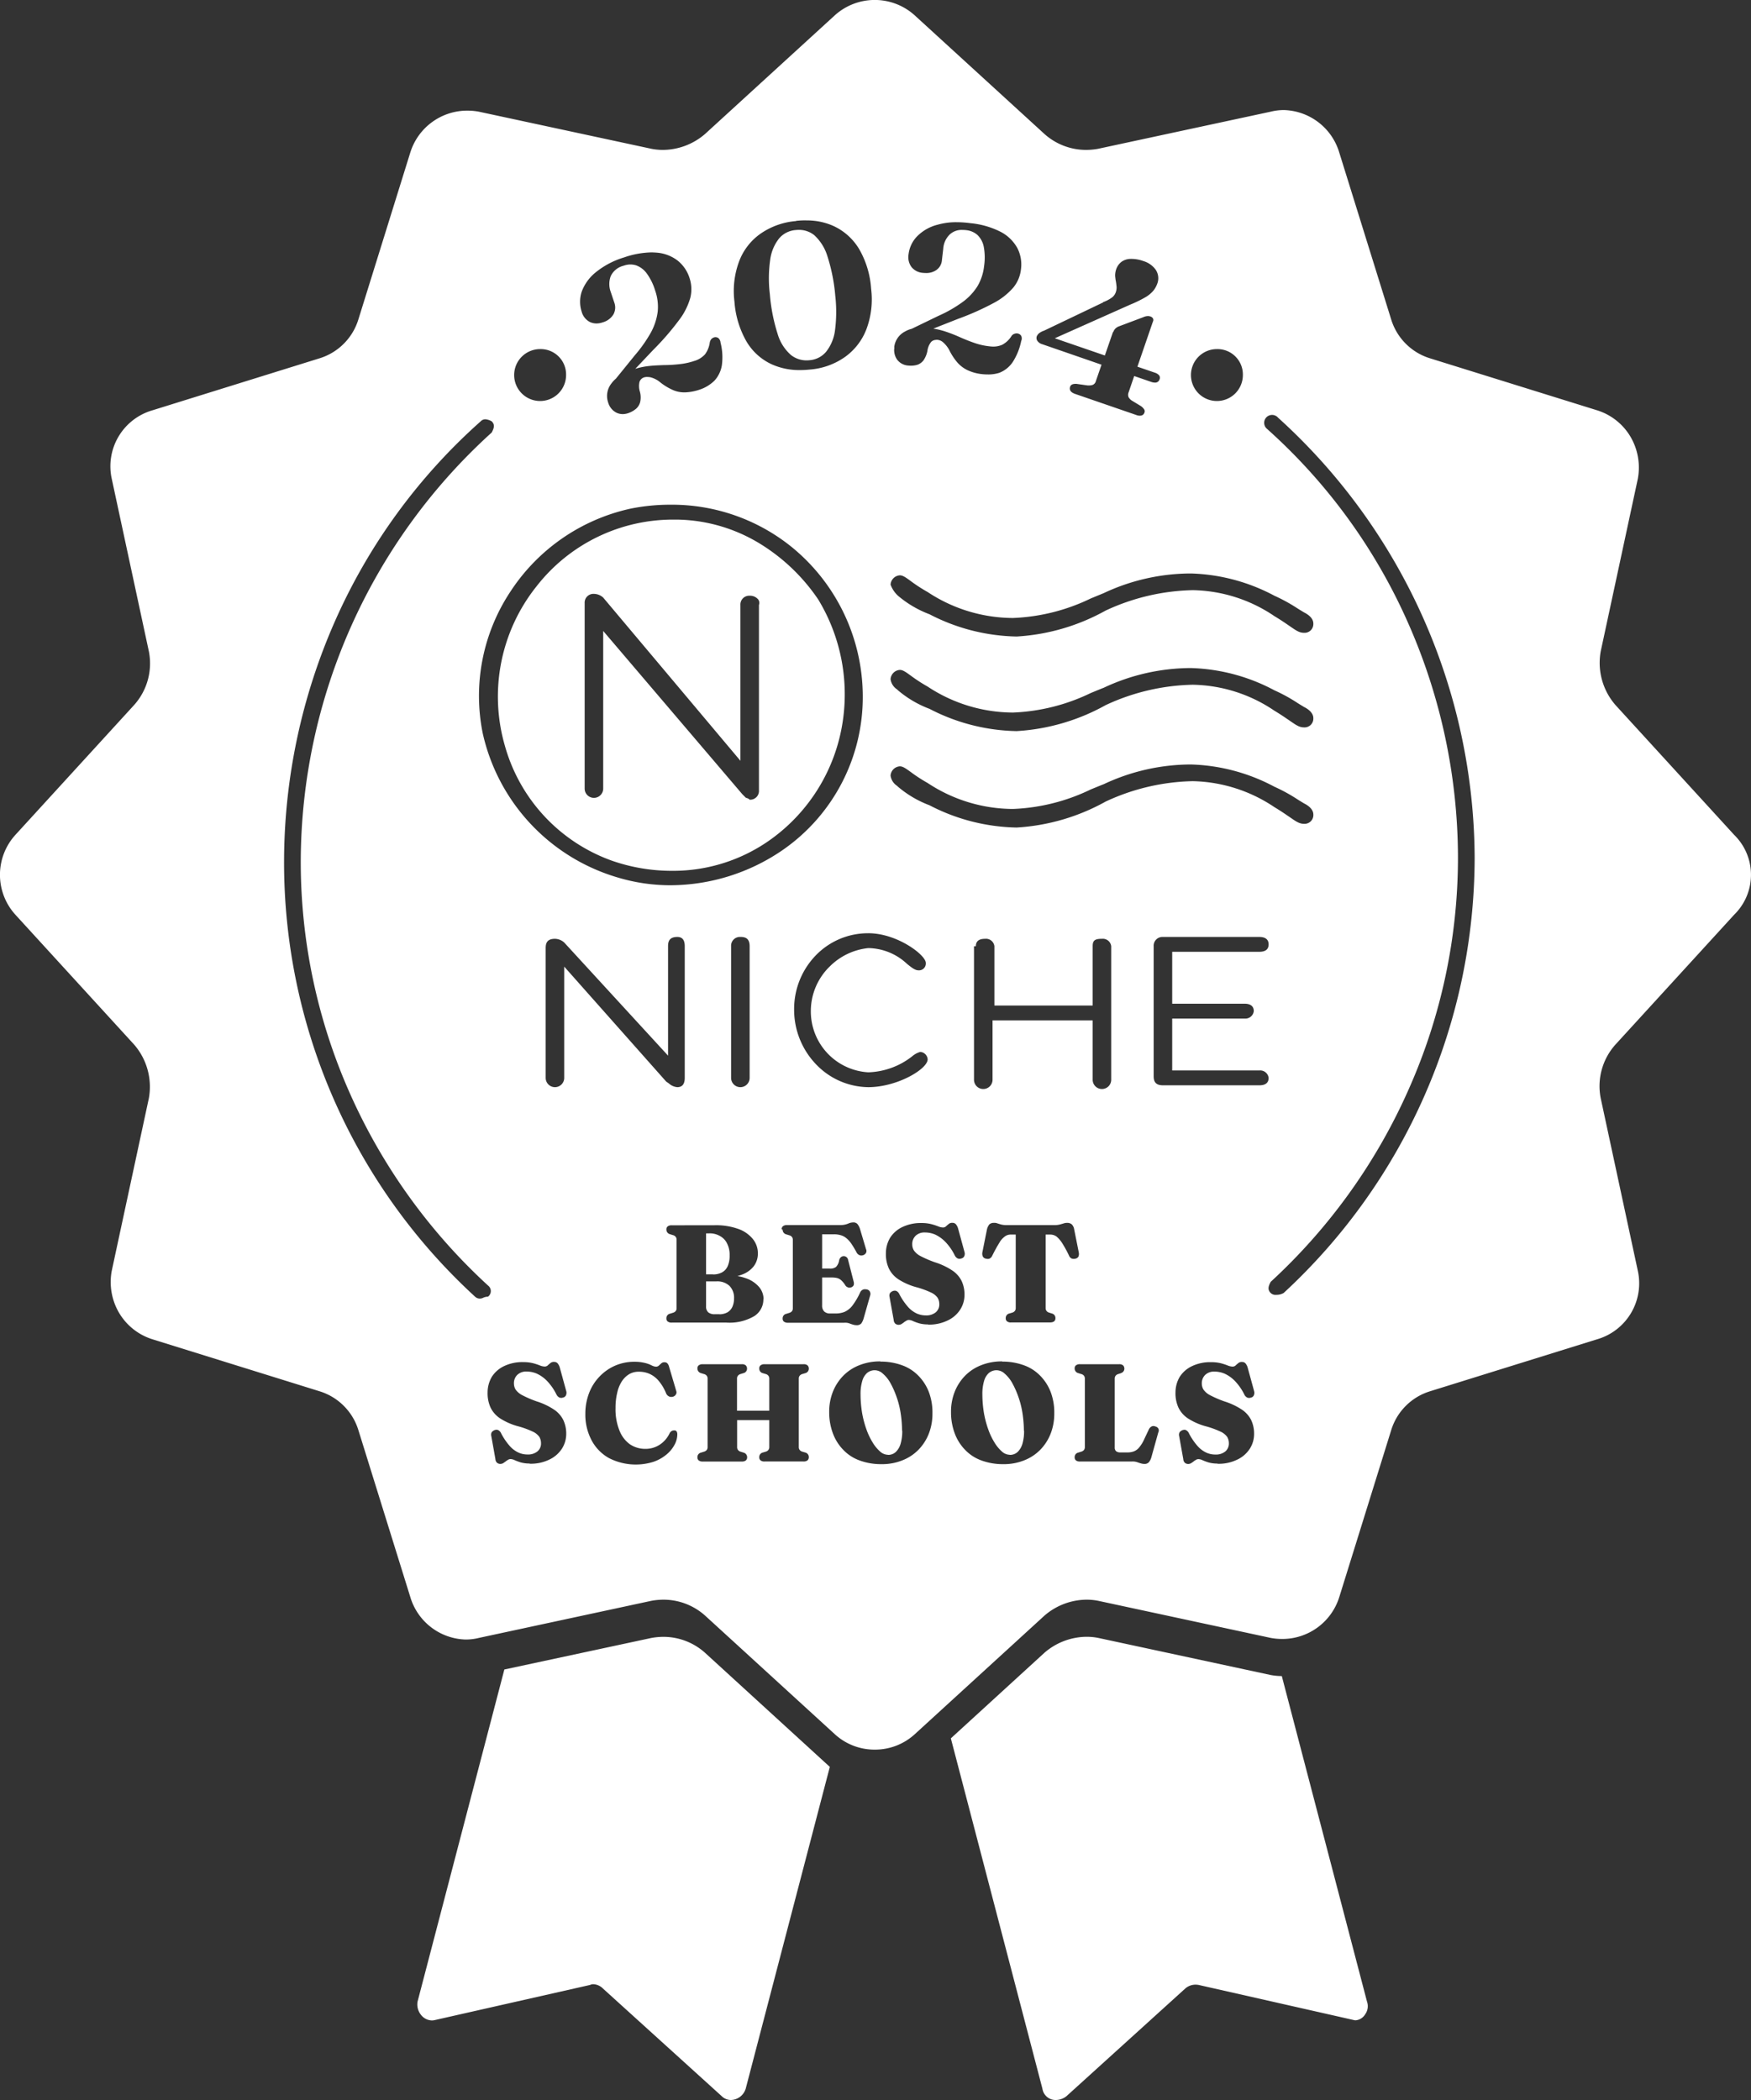 <svg xmlns="http://www.w3.org/2000/svg" width="94.433" height="113.244" viewBox="0 0 94.433 113.244">
  <rect x="0" y="0" width="94.433" height="113.244" fill="#333333" stroke="none"/>
  <g id="Group_1" data-name="Group 1" transform="translate(241.004 -53)">
    <path id="Subtraction_5" data-name="Subtraction 5" d="M56.948,111.244a.714.714,0,0,1-.729-.608L51.28,91.742l5.048-4.616a3.509,3.509,0,0,1,2.278-.861,3.169,3.169,0,0,1,.623.061l9.3,2a3.361,3.361,0,0,0,.6.057l4.594,17.553a.744.744,0,0,1-.1.689.662.662,0,0,1-.509.321.375.375,0,0,1-.091-.011l-8.4-1.9H64.61a.841.841,0,0,0-.691.2l-6.4,5.8A.921.921,0,0,1,56.948,111.244Zm-17.527,0a.706.706,0,0,1-.5-.208l-6.4-5.8A.781.781,0,0,0,32,105a.4.4,0,0,0-.178.04l-8.4,1.9a.691.691,0,0,1-.13.013.761.761,0,0,1-.573-.282.9.9,0,0,1-.2-.731L27.2,88.029l7.924-1.7a3.7,3.7,0,0,1,.662-.061,3.363,3.363,0,0,1,2.238.861l6.729,6.152-4.538,17.358A.858.858,0,0,1,39.422,111.244Z" transform="translate(-241.004 55)" fill="#fff"/>
    <path id="Subtraction_1" data-name="Subtraction 1" d="M47.175,94.35a3.168,3.168,0,0,1-2.15-.825l-7-6.4a3.364,3.364,0,0,0-2.239-.861,3.693,3.693,0,0,0-.661.061l-9.3,2a2.94,2.94,0,0,1-.712.088,3.206,3.206,0,0,1-2.988-2.289l-2.8-9a3.163,3.163,0,0,0-2.1-2.1l-9-2.8a3.2,3.2,0,0,1-1.813-1.438,3.282,3.282,0,0,1-.388-2.262l2-9.3a3.471,3.471,0,0,0-.8-2.9l-6.4-7a3.2,3.2,0,0,1,0-4.3l6.4-7a3.357,3.357,0,0,0,.8-2.9l-2-9.3a3.142,3.142,0,0,1,2.2-3.7l9-2.8a3.163,3.163,0,0,0,2.1-2.1l2.8-9a3.215,3.215,0,0,1,3.086-2.258,3.339,3.339,0,0,1,.613.057l9.3,2a3.179,3.179,0,0,0,.621.061,3.509,3.509,0,0,0,2.278-.861l7-6.4a3.213,3.213,0,0,1,4.3,0l7,6.4a3.366,3.366,0,0,0,2.24.861,3.711,3.711,0,0,0,.661-.061l9.3-2a2.942,2.942,0,0,1,.712-.088,3.206,3.206,0,0,1,2.988,2.289l2.8,9a3.163,3.163,0,0,0,2.1,2.1l9,2.8a3.2,3.2,0,0,1,1.813,1.438,3.282,3.282,0,0,1,.388,2.262l-2,9.3a3.466,3.466,0,0,0,.8,2.9l6.4,7a3.009,3.009,0,0,1,0,4.3l-6.4,7a3.355,3.355,0,0,0-.8,2.9l2,9.3a3.142,3.142,0,0,1-2.2,3.7l-9,2.8a3.163,3.163,0,0,0-2.1,2.1l-2.8,9a3.214,3.214,0,0,1-3.086,2.258,3.342,3.342,0,0,1-.614-.057l-9.3-2a3.175,3.175,0,0,0-.623-.061,3.508,3.508,0,0,0-2.278.861l-7,6.4A3.171,3.171,0,0,1,47.175,94.35ZM34.205,73.435a2.575,2.575,0,0,0-1.04.211,2.6,2.6,0,0,0-.84.59,2.641,2.641,0,0,0-.561.89,3.107,3.107,0,0,0-.2,1.111,2.961,2.961,0,0,0,.33,1.419,2.372,2.372,0,0,0,.94.97,3.169,3.169,0,0,0,2.381.21,2.156,2.156,0,0,0,.7-.38,1.735,1.735,0,0,0,.45-.53,1.183,1.183,0,0,0,.159-.58.3.3,0,0,0-.03-.14.123.123,0,0,0-.11-.069.2.2,0,0,0-.042,0,.253.253,0,0,0-.108.024.293.293,0,0,0-.13.139,1.508,1.508,0,0,1-.55.62,1.392,1.392,0,0,1-.761.211,1.471,1.471,0,0,1-.83-.25,1.663,1.663,0,0,1-.56-.74,3.07,3.07,0,0,1-.211-1.22,3.393,3.393,0,0,1,.09-.81,1.856,1.856,0,0,1,.25-.62,1.238,1.238,0,0,1,.4-.39.992.992,0,0,1,.519-.13,1.405,1.405,0,0,1,.54.1,1.382,1.382,0,0,1,.5.36,2.472,2.472,0,0,1,.43.71.335.335,0,0,0,.149.16.291.291,0,0,0,.129.03.326.326,0,0,0,.081-.011.258.258,0,0,0,.159-.11.207.207,0,0,0,.031-.19l-.391-1.32a.417.417,0,0,0-.1-.19.217.217,0,0,0-.139-.049.246.246,0,0,0-.18.059c-.02.02-.042.04-.064.059s-.046.041-.066.061a.234.234,0,0,1-.17.059.607.607,0,0,1-.22-.069,1.588,1.588,0,0,0-.36-.131A2.3,2.3,0,0,0,34.205,73.435Zm19.84-.02a2.963,2.963,0,0,0-1.15.211,2.471,2.471,0,0,0-.869.58,2.618,2.618,0,0,0-.551.87,2.913,2.913,0,0,0-.19,1.07,3.234,3.234,0,0,0,.2,1.149,2.529,2.529,0,0,0,.56.89,2.3,2.3,0,0,0,.88.571,3.353,3.353,0,0,0,1.17.2,2.955,2.955,0,0,0,1.149-.211,2.484,2.484,0,0,0,.87-.58,2.6,2.6,0,0,0,.55-.87,2.957,2.957,0,0,0,.19-1.08,3.132,3.132,0,0,0-.19-1.139,2.568,2.568,0,0,0-.56-.88,2.3,2.3,0,0,0-.88-.57,3.339,3.339,0,0,0-1.17-.2l-.01-.01Zm-6.57,0a2.963,2.963,0,0,0-1.15.211,2.471,2.471,0,0,0-.869.58,2.618,2.618,0,0,0-.551.87,2.913,2.913,0,0,0-.19,1.07,3.234,3.234,0,0,0,.2,1.149,2.529,2.529,0,0,0,.56.89,2.3,2.3,0,0,0,.88.571,3.353,3.353,0,0,0,1.17.2,2.955,2.955,0,0,0,1.149-.211,2.484,2.484,0,0,0,.87-.58,2.6,2.6,0,0,0,.55-.87,2.957,2.957,0,0,0,.19-1.08,3.132,3.132,0,0,0-.19-1.139,2.568,2.568,0,0,0-.56-.88,2.3,2.3,0,0,0-.88-.57,3.339,3.339,0,0,0-1.17-.2l-.01-.01Zm16.4,3.688a.326.326,0,0,0-.113.022.374.374,0,0,0-.15.111.292.292,0,0,0-.03.17l.23,1.28a.286.286,0,0,0,.09.2.28.28,0,0,0,.18.06.332.332,0,0,0,.149-.041l.06-.041c.025-.016.049-.033.071-.049a.391.391,0,0,1,.079-.057.519.519,0,0,0,.051-.033.267.267,0,0,1,.15-.04.575.575,0,0,1,.21.059,2.936,2.936,0,0,0,.33.121,1.769,1.769,0,0,0,.48.059l-.01.011.013,0a2.268,2.268,0,0,0,1.047-.219,1.628,1.628,0,0,0,.679-.58,1.478,1.478,0,0,0,.24-.82,1.714,1.714,0,0,0-.16-.741,1.461,1.461,0,0,0-.5-.56,3.7,3.7,0,0,0-.931-.44,5.861,5.861,0,0,1-.789-.34.98.98,0,0,1-.35-.3.63.63,0,0,1-.09-.33.618.618,0,0,1,.18-.46.678.678,0,0,1,.5-.18,1.388,1.388,0,0,1,.55.111,1.857,1.857,0,0,1,.55.39,2.922,2.922,0,0,1,.52.75.358.358,0,0,0,.15.15.327.327,0,0,0,.1.019.278.278,0,0,0,.1-.019.213.213,0,0,0,.16-.131.326.326,0,0,0,.01-.22l-.34-1.24a.626.626,0,0,0-.13-.26.241.241,0,0,0-.18-.069.283.283,0,0,0-.2.059l-.037.031a1.483,1.483,0,0,0-.113.1.246.246,0,0,1-.16.059.738.738,0,0,1-.26-.059,3.211,3.211,0,0,0-.37-.121,2.152,2.152,0,0,0-.54-.059,2.27,2.27,0,0,0-1.01.21,1.594,1.594,0,0,0-.671.58,1.658,1.658,0,0,0-.229.851,1.842,1.842,0,0,0,.16.81,1.464,1.464,0,0,0,.509.58,3.441,3.441,0,0,0,.94.42,4.758,4.758,0,0,1,.81.29.9.9,0,0,1,.37.29.662.662,0,0,1,.09.34.549.549,0,0,1-.2.45.8.8,0,0,1-.53.16,1.174,1.174,0,0,1-.481-.1,1.443,1.443,0,0,1-.47-.35,3.353,3.353,0,0,1-.47-.69.36.36,0,0,0-.15-.17A.215.215,0,0,0,63.878,77.1Zm-5.632-3.537a.338.338,0,0,0-.22.06.2.2,0,0,0-.07.169.255.255,0,0,0,.191.25l.159.05a.271.271,0,0,1,.15.09.248.248,0,0,1,.05.149v3.711a.248.248,0,0,1-.05.149.311.311,0,0,1-.15.09l-.159.05a.245.245,0,0,0-.191.25.208.208,0,0,0,.07.17.343.343,0,0,0,.22.059h2.79a.782.782,0,0,1,.28.031c.082.031.141.05.21.069a.661.661,0,0,0,.19.031.312.312,0,0,0,.24-.09.721.721,0,0,0,.14-.28l.371-1.33a.222.222,0,0,0,0-.211.25.25,0,0,0-.16-.11.266.266,0,0,0-.1-.022.212.212,0,0,0-.1.022.338.338,0,0,0-.15.16l-.25.53a1.876,1.876,0,0,1-.27.44.685.685,0,0,1-.28.21.933.933,0,0,1-.35.06h-.38a.371.371,0,0,1-.23-.06.257.257,0,0,1-.08-.21V74.335a.247.247,0,0,1,.05-.149.279.279,0,0,1,.14-.09l.159-.05h-.02a.244.244,0,0,0,.19-.25.237.237,0,0,0-.07-.169.316.316,0,0,0-.22-.06ZM26.777,77.1a.326.326,0,0,0-.112.022.365.365,0,0,0-.15.111.292.292,0,0,0-.03.17l.229,1.28a.289.289,0,0,0,.09.2.284.284,0,0,0,.18.06.334.334,0,0,0,.15-.041c.018-.014.039-.028.06-.042s.048-.032.069-.048a.412.412,0,0,1,.08-.057.565.565,0,0,0,.051-.033.271.271,0,0,1,.15-.04.575.575,0,0,1,.21.059,2.933,2.933,0,0,0,.33.121,1.769,1.769,0,0,0,.48.059l-.01.011.013,0a2.273,2.273,0,0,0,1.047-.219,1.635,1.635,0,0,0,.679-.58,1.478,1.478,0,0,0,.24-.82,1.714,1.714,0,0,0-.16-.741,1.457,1.457,0,0,0-.5-.56,3.683,3.683,0,0,0-.93-.44,5.885,5.885,0,0,1-.79-.34.988.988,0,0,1-.35-.3.637.637,0,0,1-.09-.33.62.62,0,0,1,.18-.46.682.682,0,0,1,.5-.18,1.388,1.388,0,0,1,.55.111,1.857,1.857,0,0,1,.55.39,2.922,2.922,0,0,1,.52.75.356.356,0,0,0,.15.15.314.314,0,0,0,.1.019.279.279,0,0,0,.1-.019.215.215,0,0,0,.16-.131.326.326,0,0,0,.01-.22l-.34-1.24a.626.626,0,0,0-.13-.26.244.244,0,0,0-.18-.069.286.286,0,0,0-.2.059l-.043.036c-.041.035-.077.064-.107.095a.246.246,0,0,1-.16.059.738.738,0,0,1-.26-.059,3.211,3.211,0,0,0-.37-.121,2.152,2.152,0,0,0-.54-.059,2.27,2.27,0,0,0-1.01.21,1.591,1.591,0,0,0-.67.58,1.658,1.658,0,0,0-.23.851,1.854,1.854,0,0,0,.159.81,1.475,1.475,0,0,0,.51.58,3.441,3.441,0,0,0,.941.42,4.758,4.758,0,0,1,.81.29.9.9,0,0,1,.37.29.679.679,0,0,1,.09.34.547.547,0,0,1-.2.45.8.8,0,0,1-.529.16,1.174,1.174,0,0,1-.481-.1,1.436,1.436,0,0,1-.47-.35,3.355,3.355,0,0,1-.47-.69.367.367,0,0,0-.15-.17A.218.218,0,0,0,26.777,77.1Zm12.967-.518h1.74v1.461a.247.247,0,0,1-.05.149.279.279,0,0,1-.14.09l-.17.05a.247.247,0,0,0-.18.25.208.208,0,0,0,.07.17.326.326,0,0,0,.221.059h2.09a.343.343,0,0,0,.22-.059.221.221,0,0,0,.07-.17.247.247,0,0,0-.18-.25l-.17-.05a.279.279,0,0,1-.14-.09.242.242,0,0,1-.05-.149V74.335a.242.242,0,0,1,.05-.149.279.279,0,0,1,.14-.09l.17-.05a.247.247,0,0,0,.18-.25.237.237,0,0,0-.07-.169.316.316,0,0,0-.22-.06h-2.09a.338.338,0,0,0-.221.06.2.2,0,0,0-.07.169.247.247,0,0,0,.18.25l.17.05a.279.279,0,0,1,.14.09.247.247,0,0,1,.05.149v1.741h-1.74V74.335a.242.242,0,0,1,.05-.149.279.279,0,0,1,.14-.09l.16-.05a.245.245,0,0,0,.19-.25.237.237,0,0,0-.07-.169.316.316,0,0,0-.22-.06H37.9a.338.338,0,0,0-.221.06.2.2,0,0,0-.07.169.255.255,0,0,0,.19.25l.16.05a.271.271,0,0,1,.15.09.247.247,0,0,1,.049.149v3.711a.247.247,0,0,1-.049.149.314.314,0,0,1-.15.09l-.16.05a.245.245,0,0,0-.19.25.208.208,0,0,0,.07.17.343.343,0,0,0,.221.059H40a.343.343,0,0,0,.22-.059.221.221,0,0,0,.07-.17.255.255,0,0,0-.19-.25l-.16-.05a.279.279,0,0,1-.14-.09.242.242,0,0,1-.05-.149v-1.46Zm2.7-10.519a.343.343,0,0,0-.22.059.2.2,0,0,0-.07.17l.05.02a.255.255,0,0,0,.191.25l.159.05a.271.271,0,0,1,.15.09.248.248,0,0,1,.05.149v3.711a.248.248,0,0,1-.05.149.31.31,0,0,1-.15.09l-.159.05a.245.245,0,0,0-.191.25.2.2,0,0,0,.07.169.338.338,0,0,0,.22.06h3.029a.717.717,0,0,1,.27.03,1.6,1.6,0,0,0,.159.057l.042.013a.649.649,0,0,0,.2.031.321.321,0,0,0,.25-.09.9.9,0,0,0,.13-.281l.35-1.229a.272.272,0,0,0-.02-.221.246.246,0,0,0-.18-.11.663.663,0,0,0-.081-.006.258.258,0,0,0-.12.026.3.3,0,0,0-.14.15,3.762,3.762,0,0,1-.42.71,1.117,1.117,0,0,1-.41.33,1.273,1.273,0,0,1-.49.09h-.3a.442.442,0,0,1-.32-.111.447.447,0,0,1-.11-.32v-1.51h.5a1.314,1.314,0,0,1,.31.03.539.539,0,0,1,.221.121,1.3,1.3,0,0,1,.22.27.251.251,0,0,0,.14.11.139.139,0,0,0,.074.019.41.41,0,0,0,.106-.019.238.238,0,0,0,.13-.11.341.341,0,0,0,0-.2l-.3-1.17a.237.237,0,0,0-.381-.149.294.294,0,0,0-.1.17.67.67,0,0,1-.17.36.513.513,0,0,1-.339.09h-.41v-1.85h.62a1.2,1.2,0,0,1,.35.04.8.8,0,0,1,.3.14,1.323,1.323,0,0,1,.28.29c.1.141.2.306.3.491a.316.316,0,0,0,.159.16.231.231,0,0,0,.1.022.339.339,0,0,0,.118-.022.282.282,0,0,0,.14-.121.227.227,0,0,0,0-.2l-.319-1.07a.816.816,0,0,0-.14-.28.285.285,0,0,0-.229-.09.679.679,0,0,0-.221.04,1.093,1.093,0,0,1-.2.07,1.017,1.017,0,0,1-.27.031ZM48.257,69.6a.326.326,0,0,0-.113.022.369.369,0,0,0-.149.11.286.286,0,0,0-.031.17l.23,1.28a.291.291,0,0,0,.09.2.28.28,0,0,0,.18.059.334.334,0,0,0,.15-.04c.02-.015.042-.03.064-.044s.046-.031.066-.046a.4.4,0,0,1,.083-.06c.017-.01.033-.019.048-.03a.26.26,0,0,1,.149-.041.574.574,0,0,1,.211.06,2.812,2.812,0,0,0,.329.12,1.747,1.747,0,0,0,.481.06l-.011.01.014,0a2.277,2.277,0,0,0,1.046-.218,1.615,1.615,0,0,0,.68-.58,1.473,1.473,0,0,0,.239-.82,1.706,1.706,0,0,0-.159-.74,1.457,1.457,0,0,0-.5-.56,3.648,3.648,0,0,0-.93-.44,6.133,6.133,0,0,1-.79-.34.989.989,0,0,1-.35-.3.63.63,0,0,1-.09-.33.618.618,0,0,1,.18-.46.679.679,0,0,1,.5-.18,1.388,1.388,0,0,1,.55.11,1.879,1.879,0,0,1,.55.391,2.87,2.87,0,0,1,.52.75.365.365,0,0,0,.149.15.328.328,0,0,0,.1.019.279.279,0,0,0,.1-.019.215.215,0,0,0,.159-.13.318.318,0,0,0,.01-.22l-.339-1.24a.616.616,0,0,0-.13-.26.239.239,0,0,0-.18-.07.278.278,0,0,0-.2.06c-.064.053-.111.091-.15.13a.241.241,0,0,1-.159.06.722.722,0,0,1-.26-.06,3.274,3.274,0,0,0-.37-.12,2.146,2.146,0,0,0-.54-.06,2.277,2.277,0,0,0-1.011.211,1.581,1.581,0,0,0-.67.58,1.65,1.65,0,0,0-.23.85,1.853,1.853,0,0,0,.16.81,1.469,1.469,0,0,0,.51.58,3.465,3.465,0,0,0,.94.42,4.758,4.758,0,0,1,.81.29.9.9,0,0,1,.37.29.666.666,0,0,1,.09.34.547.547,0,0,1-.2.45.8.8,0,0,1-.53.16,1.185,1.185,0,0,1-.48-.1,1.425,1.425,0,0,1-.47-.35,3.421,3.421,0,0,1-.471-.69.363.363,0,0,0-.149-.17A.22.22,0,0,0,48.257,69.6ZM36.225,66.075a.343.343,0,0,0-.22.059.2.2,0,0,0-.07.17.255.255,0,0,0,.19.25l.16.05a.271.271,0,0,1,.149.09.242.242,0,0,1,.05.149v3.71a.24.24,0,0,1-.05.15.311.311,0,0,1-.149.09l-.16.05a.244.244,0,0,0-.19.249.2.2,0,0,0,.07.17.333.333,0,0,0,.22.06h2.95a2.635,2.635,0,0,0,1.5-.35,1.061,1.061,0,0,0,.491-.91h.01a1.02,1.02,0,0,0-.26-.68,1.632,1.632,0,0,0-.72-.46,2.467,2.467,0,0,0-.429-.109,2.163,2.163,0,0,0,.22-.071,1.421,1.421,0,0,0,.66-.46,1.119,1.119,0,0,0,.221-.67,1.215,1.215,0,0,0-.281-.81,1.767,1.767,0,0,0-.8-.54,3.541,3.541,0,0,0-1.25-.19Zm18.29.5h.26v3.97a.245.245,0,0,1-.049.15.288.288,0,0,1-.14.09l-.17.05a.247.247,0,0,0-.18.249.2.2,0,0,0,.07.17.316.316,0,0,0,.22.06h2.091c.2,0,.3-.078.3-.23a.247.247,0,0,0-.18-.249l-.16-.05a.28.28,0,0,1-.139-.09.24.24,0,0,1-.05-.15v-3.97h.26a.581.581,0,0,1,.319.1,1.527,1.527,0,0,1,.3.34,6.307,6.307,0,0,1,.38.69.288.288,0,0,0,.14.16.381.381,0,0,0,.12.021.294.294,0,0,0,.08-.011.234.234,0,0,0,.17-.111.386.386,0,0,0,.02-.22l-.25-1.25a.486.486,0,0,0-.13-.27.378.378,0,0,0-.25-.08.561.561,0,0,0-.19.031l-.067.019c-.045.013-.09.027-.144.04a1.149,1.149,0,0,1-.28.031H54.275a1.164,1.164,0,0,1-.281-.031l-.018-.005c-.063-.018-.127-.036-.182-.054a.432.432,0,0,0-.19-.031.361.361,0,0,0-.25.08.678.678,0,0,0-.13.27l-.25,1.25a.382.382,0,0,0,.03.22.227.227,0,0,0,.17.111.405.405,0,0,0,.1.014.225.225,0,0,0,.1-.024.324.324,0,0,0,.139-.16c.169-.339.3-.562.38-.69a1.033,1.033,0,0,1,.3-.34A.51.51,0,0,1,54.515,66.575ZM26.169,22.61a.351.351,0,0,0-.254.115,31.39,31.39,0,0,0-7.849,10.762,32.19,32.19,0,0,0-2.75,12.937,31.775,31.775,0,0,0,10.3,23.5.367.367,0,0,0,.3.1.36.36,0,0,0,.132-.038.653.653,0,0,1,.268-.063.375.375,0,0,0,0-.6,31.292,31.292,0,0,1-7.45-10.363,30.718,30.718,0,0,1-2.65-12.538,31.291,31.291,0,0,1,10.3-23.1c.1-.2.2-.4,0-.6A.824.824,0,0,0,26.169,22.61Zm42.456-.234a.425.425,0,0,0-.3.749,30.617,30.617,0,0,1,7.625,10.5,31.352,31.352,0,0,1,2.675,12.6,30.719,30.719,0,0,1-2.65,12.5,31.274,31.274,0,0,1-7.45,10.4c-.1.2-.2.4,0,.6a.369.369,0,0,0,.3.1.763.763,0,0,0,.4-.1,32,32,0,0,0,10.3-23.5,32.183,32.183,0,0,0-10.6-23.7A.434.434,0,0,0,68.625,22.375Zm-15.1,32.65h5.4v3.2a.5.5,0,1,0,1,0v-7.2a.456.456,0,0,0-.5-.4c-.388,0-.5.09-.5.4v3.2h-5.3v-3.2a.456.456,0,0,0-.5-.4c-.337,0-.5.131-.5.4h-.1v7.2a.5.5,0,1,0,1,0v-3.2Zm-6.7-4.7a3.911,3.911,0,0,0-2.863,1.225,4.151,4.151,0,0,0-1.138,2.875,4.247,4.247,0,0,0,1.213,3,3.952,3.952,0,0,0,2.788,1.2c1.555,0,3.2-.976,3.2-1.5a.427.427,0,0,0-.4-.4,1.153,1.153,0,0,0-.439.24,4.023,4.023,0,0,1-2.361.859,3.289,3.289,0,0,1-3.1-3.3,3.355,3.355,0,0,1,1.025-2.412,3.442,3.442,0,0,1,2.075-.987,3.112,3.112,0,0,1,2.082.847c.245.2.439.352.618.352a.367.367,0,0,0,.4-.4C49.925,51.5,48.383,50.325,46.825,50.325Zm-6.9.2a.473.473,0,0,0-.5.5v7.1a.5.5,0,1,0,1,0v-7.1C40.425,50.584,40.172,50.525,39.925,50.525Zm-9.5,1.6,0,0,5.5,6.2.146.1a.756.756,0,0,0,.454.2c.266,0,.4-.168.4-.5v-7.1c0-.336-.131-.5-.4-.5-.44,0-.5.252-.5.5v5.9l-5.6-6.1a.775.775,0,0,0-.5-.2c-.441,0-.5.253-.5.5v7a.5.5,0,1,0,1,0v-6Zm32.289-1.6a.473.473,0,0,0-.5.5v7c0,.247.059.5.5.5h5.2c.332,0,.5-.135.5-.4a.457.457,0,0,0-.5-.4h-4.7v-2.8h3.9a.457.457,0,0,0,.5-.4c0-.182-.087-.4-.5-.4h-3.9v-2.8h4.7c.332,0,.5-.135.5-.4,0-.182-.087-.4-.5-.4ZM36.135,27.217a10.789,10.789,0,0,0-2.109.207,10.391,10.391,0,0,0-6.476,4.438,10.175,10.175,0,0,0-1.524,7.662,10.485,10.485,0,0,0,7.3,7.8,9.877,9.877,0,0,0,2.844.414,10.747,10.747,0,0,0,6.056-1.913,10.023,10.023,0,0,0,4.3-8.3,10.411,10.411,0,0,0-3.8-8A10.277,10.277,0,0,0,36.135,27.217Zm12.39,14.108a.536.536,0,0,0-.5.5.778.778,0,0,0,.335.541c.026.022.048.042.065.059a5.754,5.754,0,0,0,1.7,1,10.565,10.565,0,0,0,4.7,1.2,11.217,11.217,0,0,0,4.8-1.4,11.619,11.619,0,0,1,4.7-1.1,8.174,8.174,0,0,1,4.4,1.4c.367.22.622.4.827.539.346.24.52.361.774.361a.473.473,0,0,0,.5-.5c0-.305-.313-.507-.5-.6-.11-.066-.226-.137-.343-.21a8.965,8.965,0,0,0-1.257-.69,10.147,10.147,0,0,0-4.5-1.2,11.078,11.078,0,0,0-4.7,1.061l-.1.039c-.2.081-.408.166-.606.247a10.546,10.546,0,0,1-4.195,1.052,8.387,8.387,0,0,1-4.6-1.4,8.483,8.483,0,0,1-.913-.593C48.848,41.441,48.688,41.325,48.525,41.325Zm0-5.2a.536.536,0,0,0-.5.5.778.778,0,0,0,.335.541c.026.022.048.042.065.059a5.729,5.729,0,0,0,1.7,1,10.566,10.566,0,0,0,4.7,1.2,11.215,11.215,0,0,0,4.8-1.4,11.624,11.624,0,0,1,4.7-1.1,8.074,8.074,0,0,1,4.4,1.4c.367.22.622.4.827.539.346.24.52.361.773.361a.473.473,0,0,0,.5-.5c0-.305-.313-.507-.5-.6-.111-.066-.227-.138-.345-.211a8.956,8.956,0,0,0-1.255-.689,10.148,10.148,0,0,0-4.5-1.2,11.078,11.078,0,0,0-4.7,1.061l-.1.039c-.2.08-.4.164-.6.245a10.557,10.557,0,0,1-4.2,1.055,8.387,8.387,0,0,1-4.6-1.4,8.487,8.487,0,0,1-.913-.593C48.848,36.241,48.688,36.125,48.525,36.125Zm0-5.1a.536.536,0,0,0-.5.5,1.525,1.525,0,0,0,.4.6,5.751,5.751,0,0,0,1.7,1,10.578,10.578,0,0,0,4.7,1.2,11.215,11.215,0,0,0,4.8-1.4,11.649,11.649,0,0,1,4.7-1.1,8.066,8.066,0,0,1,4.4,1.4c.368.221.624.4.829.54.345.239.518.36.771.36a.473.473,0,0,0,.5-.5c0-.288-.272-.485-.5-.6-.11-.066-.224-.136-.341-.208a9.081,9.081,0,0,0-1.259-.692,10.165,10.165,0,0,0-4.5-1.2,11.073,11.073,0,0,0-4.7,1.058l-.1.042c-.2.081-.4.164-.6.246a10.549,10.549,0,0,1-4.2,1.055,8.388,8.388,0,0,1-4.6-1.4,8.427,8.427,0,0,1-.915-.594C48.847,31.14,48.688,31.025,48.525,31.025ZM58.005,20.7c-.168,0-.266.054-.3.164-.051.174.043.3.28.381l3.28,1.13a.518.518,0,0,0,.2.042.412.412,0,0,0,.1-.013.224.224,0,0,0,.149-.149.184.184,0,0,0-.02-.19.645.645,0,0,0-.19-.18l-.43-.26a.586.586,0,0,1-.21-.2.353.353,0,0,1,0-.27l.3-.877.918.317a.642.642,0,0,0,.2.037.244.244,0,0,0,.251-.177.211.211,0,0,0-.03-.22.5.5,0,0,0-.23-.14l-.935-.321.835-2.429a.186.186,0,0,0,0-.18.252.252,0,0,0-.14-.1.367.367,0,0,0-.15-.02.629.629,0,0,0-.229.06l-1.33.5a.563.563,0,0,0-.18.12.5.5,0,0,0-.11.191l-.011-.021-.441,1.275-2.7-.929,4.074-1.816a6.608,6.608,0,0,0,.82-.4,1.63,1.63,0,0,0,.43-.36,1.313,1.313,0,0,0,.2-.36.823.823,0,0,0-.07-.741,1.253,1.253,0,0,0-.69-.49,1.834,1.834,0,0,0-.606-.112l-.074,0a.85.85,0,0,0-.49.159.863.863,0,0,0-.28.391,1.06,1.06,0,0,0-.059.34l0,.025c.009.1.019.193.037.285s.025.163.033.237l.007.062a.747.747,0,0,1-.041.291.589.589,0,0,1-.22.3,1.889,1.889,0,0,1-.46.24l-.011.02-3.18,1.52a.874.874,0,0,0-.28.149.462.462,0,0,0-.11.15.276.276,0,0,0,.03.25.472.472,0,0,0,.26.18l3.2,1.106-.305.884a.3.3,0,0,1-.16.2.563.563,0,0,1-.2.034c-.027,0-.056,0-.086,0l-.56-.079C58.063,20.7,58.033,20.7,58.005,20.7ZM33.987,14.262h0a1.092,1.092,0,0,1,.3.042,1.226,1.226,0,0,1,.581.43,3.075,3.075,0,0,1,.46.931,2.659,2.659,0,0,1,.14,1.13,3.188,3.188,0,0,1-.36,1.12,7.489,7.489,0,0,1-.87,1.239L33.211,20.42a1.507,1.507,0,0,0-.246.265,1.084,1.084,0,0,0-.17,1.021.882.882,0,0,0,.43.54.779.779,0,0,0,.354.085.924.924,0,0,0,.276-.045,1.313,1.313,0,0,0,.44-.24.71.71,0,0,0,.229-.38,1.151,1.151,0,0,0-.02-.55,1.025,1.025,0,0,1-.02-.52.382.382,0,0,1,.26-.249.552.552,0,0,1,.15-.019,1.1,1.1,0,0,1,.189.019,1.371,1.371,0,0,1,.471.23,3.086,3.086,0,0,0,.7.44,1.523,1.523,0,0,0,.631.142h.059a2.76,2.76,0,0,0,.76-.14,2.072,2.072,0,0,0,.821-.49,1.6,1.6,0,0,0,.4-.821,3.151,3.151,0,0,0-.07-1.229.363.363,0,0,0-.12-.25.3.3,0,0,0-.149-.048.237.237,0,0,0-.061.008.356.356,0,0,0-.16.09.407.407,0,0,0-.09.19,1.4,1.4,0,0,1-.25.63,1.249,1.249,0,0,1-.6.37,3.666,3.666,0,0,1-.8.17,7.411,7.411,0,0,1-.81.049H35.8c-.266.01-.54.02-.806.05a3.932,3.932,0,0,0-.736.151l.977-1.031a14.306,14.306,0,0,0,1.37-1.58,3.6,3.6,0,0,0,.62-1.219,1.9,1.9,0,0,0-.04-1.06,1.951,1.951,0,0,0-.661-.96,2.135,2.135,0,0,0-1.18-.419c-.074-.006-.152-.009-.231-.009a4.766,4.766,0,0,0-1.459.27,4.478,4.478,0,0,0-1.55.82,2.412,2.412,0,0,0-.74,1.04,1.739,1.739,0,0,0,0,1.06.88.88,0,0,0,.44.56.831.831,0,0,0,.36.082,1.044,1.044,0,0,0,.34-.061.984.984,0,0,0,.57-.42.768.768,0,0,0,.05-.65l-.191-.571a1.23,1.23,0,0,1,0-.85,1.036,1.036,0,0,1,.69-.56A1.1,1.1,0,0,1,33.987,14.262Zm31.638,4.563a1.4,1.4,0,1,0,1.4,1.4A1.369,1.369,0,0,0,65.625,18.825Zm-36.5,0a1.4,1.4,0,1,0,1.4,1.4A1.369,1.369,0,0,0,29.125,18.825Zm21.352-.5a.488.488,0,0,1,.068,0,.534.534,0,0,1,.31.131,1.523,1.523,0,0,1,.329.409,3.2,3.2,0,0,0,.45.69,1.711,1.711,0,0,0,.571.42,2.45,2.45,0,0,0,.75.2,2.621,2.621,0,0,0,.3.017A1.918,1.918,0,0,0,53.9,20.1a1.553,1.553,0,0,0,.71-.571,3.3,3.3,0,0,0,.46-1.139.33.33,0,0,0,0-.28.271.271,0,0,0-.169-.121.279.279,0,0,0-.077-.011.361.361,0,0,0-.114.021.305.305,0,0,0-.169.131,1.327,1.327,0,0,1-.491.46,1.173,1.173,0,0,1-.48.1,1.64,1.64,0,0,1-.22-.016,3.57,3.57,0,0,1-.8-.18c-.247-.086-.5-.184-.76-.3-.226-.1-.474-.205-.76-.3a4.036,4.036,0,0,0-.7-.173l1.337-.527a14.542,14.542,0,0,0,1.91-.85,3.645,3.645,0,0,0,1.07-.84,1.858,1.858,0,0,0,.409-.97,1.934,1.934,0,0,0-.19-1.15,2.171,2.171,0,0,0-.9-.88,4.566,4.566,0,0,0-1.64-.47,5.781,5.781,0,0,0-.742-.051,3.6,3.6,0,0,0-1.007.131,2.365,2.365,0,0,0-1.12.63,1.664,1.664,0,0,0-.46.96.9.9,0,0,0,.16.7.866.866,0,0,0,.62.311,1.559,1.559,0,0,0,.158.008.942.942,0,0,0,.541-.149.712.712,0,0,0,.32-.56l.07-.6a1.172,1.172,0,0,1,.35-.769A.931.931,0,0,1,51.9,12.4a1.894,1.894,0,0,1,.2.011,1.07,1.07,0,0,1,.61.26,1.2,1.2,0,0,1,.34.63,3.156,3.156,0,0,1,.02,1.04,2.734,2.734,0,0,1-.35,1.08,3.072,3.072,0,0,1-.8.859,7.066,7.066,0,0,1-1.309.751l-1.446.7a1.418,1.418,0,0,0-.364.148,1.083,1.083,0,0,0-.58.851l.01.01a.884.884,0,0,0,.16.67.822.822,0,0,0,.55.3,1.746,1.746,0,0,0,.18.01,1.216,1.216,0,0,0,.321-.04.7.7,0,0,0,.36-.25,1.344,1.344,0,0,0,.21-.509.976.976,0,0,1,.2-.481A.369.369,0,0,1,50.477,18.33Zm-7.022-6.443a5.214,5.214,0,0,0-.53.028l.011.01a3.912,3.912,0,0,0-1.921.68,3.2,3.2,0,0,0-1.16,1.5,4.582,4.582,0,0,0-.249,2.17,5.039,5.039,0,0,0,.64,2.13,3.068,3.068,0,0,0,1.38,1.25,3.615,3.615,0,0,0,1.513.307,4.939,4.939,0,0,0,.507-.027,3.8,3.8,0,0,0,1.921-.68,3.285,3.285,0,0,0,1.16-1.509,4.582,4.582,0,0,0,.249-2.17,4.919,4.919,0,0,0-.64-2.13,3.144,3.144,0,0,0-1.38-1.25A3.482,3.482,0,0,0,43.454,11.887Zm11,66.568a.648.648,0,0,1-.43-.18,2.071,2.071,0,0,1-.4-.49,3.649,3.649,0,0,1-.339-.72,5.376,5.376,0,0,1-.23-.89,6.339,6.339,0,0,1-.08-.98,2.393,2.393,0,0,1,.09-.71.9.9,0,0,1,.26-.44.638.638,0,0,1,.42-.149.647.647,0,0,1,.429.18,1.833,1.833,0,0,1,.4.49,4.609,4.609,0,0,1,.33.73,4.809,4.809,0,0,1,.23.89,6.341,6.341,0,0,1,.08.98l.01-.02a2.436,2.436,0,0,1-.09.72,1.007,1.007,0,0,1-.26.44A.6.6,0,0,1,54.455,78.455Zm-6.57,0a.648.648,0,0,1-.43-.18,2.071,2.071,0,0,1-.4-.49,3.649,3.649,0,0,1-.339-.72,5.376,5.376,0,0,1-.23-.89,6.339,6.339,0,0,1-.08-.98,2.393,2.393,0,0,1,.09-.71.9.9,0,0,1,.26-.44.638.638,0,0,1,.42-.149.647.647,0,0,1,.429.18,1.833,1.833,0,0,1,.4.49,4.609,4.609,0,0,1,.33.73,4.809,4.809,0,0,1,.23.89,6.341,6.341,0,0,1,.08.98l.01-.02a2.437,2.437,0,0,1-.09.72,1.007,1.007,0,0,1-.26.44A.6.6,0,0,1,47.885,78.455Zm-9.08-7.58h-.25a.533.533,0,0,1-.36-.1.406.406,0,0,1-.12-.32V69.1h.55a.955.955,0,0,1,.71.24.9.9,0,0,1,.249.67,1.11,1.11,0,0,1-.09.461.67.67,0,0,1-.27.3A.924.924,0,0,1,38.805,70.875Zm-.35-2.15h-.38v-2.21h.169a1.1,1.1,0,0,1,.59.149.891.891,0,0,1,.38.41,1.329,1.329,0,0,1,.131.63,1.361,1.361,0,0,1-.1.57.712.712,0,0,1-.3.34A1.02,1.02,0,0,1,38.455,68.725ZM36.227,46.96h0a9.8,9.8,0,0,1-3.2-.536,9.214,9.214,0,0,1-5.8-6.2,9.522,9.522,0,0,1,1.7-8.6A9.332,9.332,0,0,1,36.4,28.02c.106,0,.215,0,.322.005a8.81,8.81,0,0,1,4.187,1.25,10.276,10.276,0,0,1,3.213,3.05,9.852,9.852,0,0,1,1.263,6.937,9.565,9.565,0,0,1-3.763,5.962A9.03,9.03,0,0,1,36.227,46.96Zm-3.7-12.935,0,0,7.5,8.8.2.2a.353.353,0,0,1,.2.1.473.473,0,0,0,.5-.5v-10a.318.318,0,0,0-.041-.3.573.573,0,0,0-.459-.2.474.474,0,0,0-.5.5v8.4l-7.4-8.8a.757.757,0,0,0-.5-.2.473.473,0,0,0-.5.5v10a.5.5,0,1,0,1,0v-8.5ZM43.492,19.434a1.343,1.343,0,0,1-.838-.289,2.4,2.4,0,0,1-.72-1.139,9.565,9.565,0,0,1-.419-2.14,7.115,7.115,0,0,1,.02-1.87,2.33,2.33,0,0,1,.48-1.14,1.3,1.3,0,0,1,.89-.45,1.629,1.629,0,0,1,.174-.009,1.3,1.3,0,0,1,.836.289,2.559,2.559,0,0,1,.71,1.15,9.553,9.553,0,0,1,.42,2.14v-.01a7.628,7.628,0,0,1-.02,1.87,2.322,2.322,0,0,1-.481,1.139,1.294,1.294,0,0,1-.889.45A1.553,1.553,0,0,1,43.492,19.434Z" transform="translate(-241 53)" fill="#fff"/>
  </g>
</svg>
